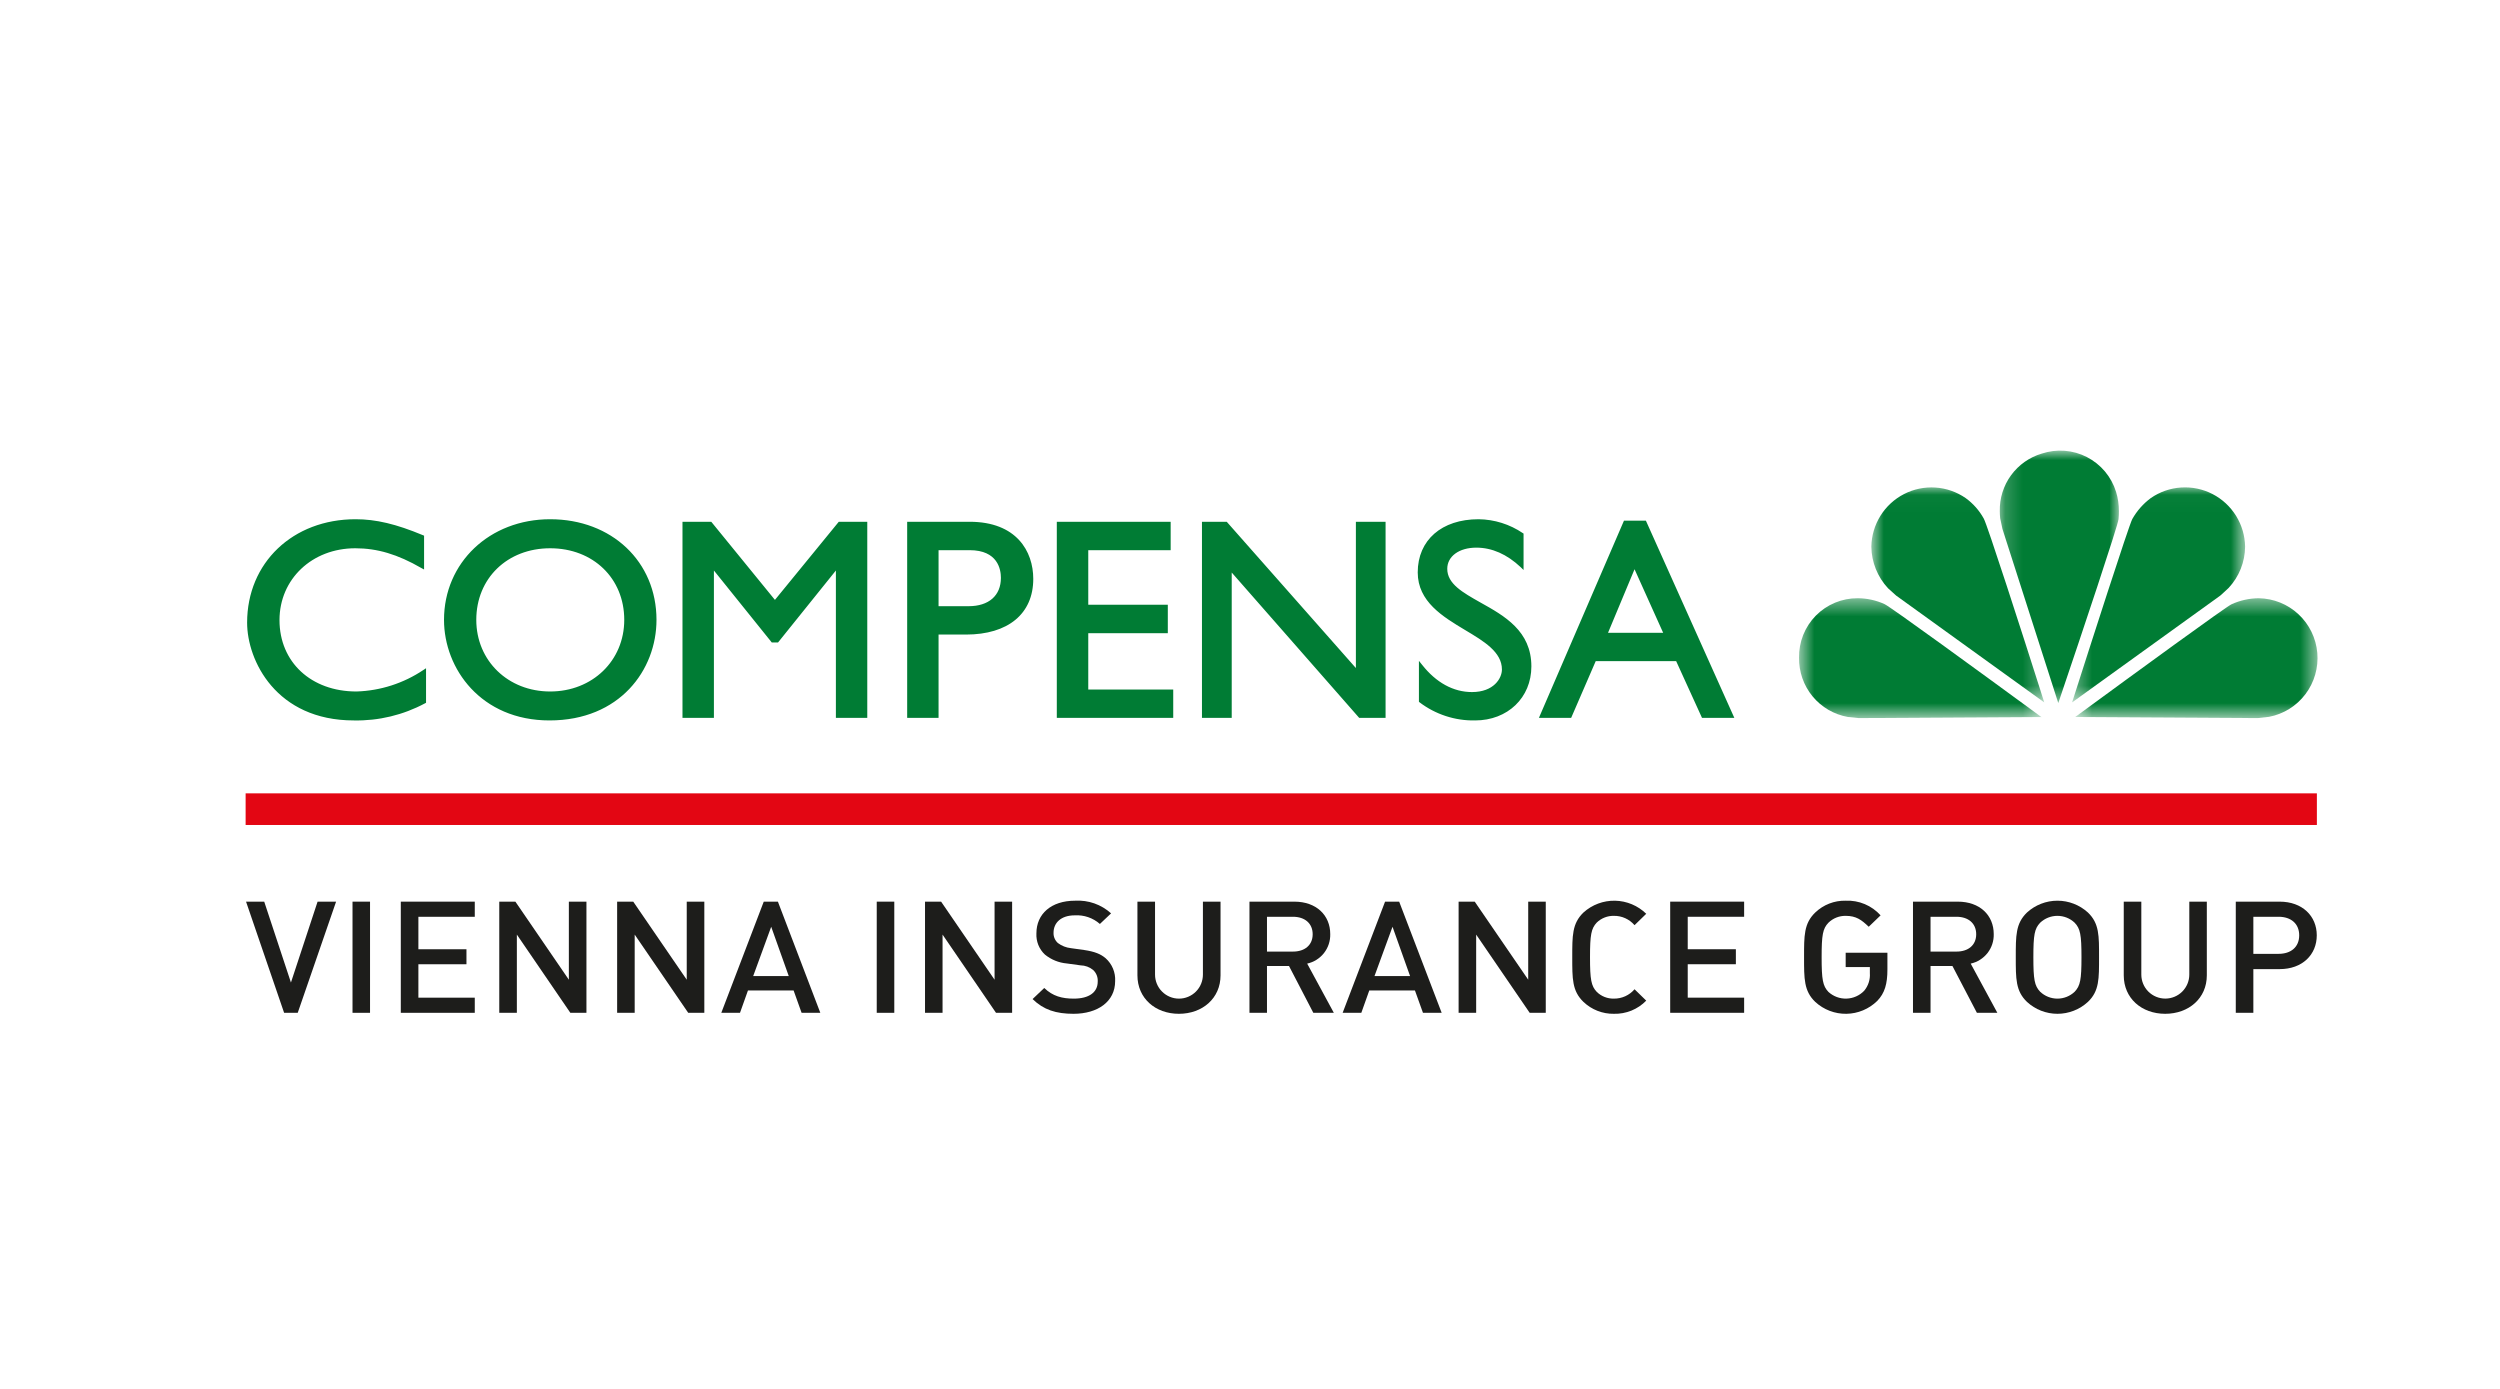 <?xml version="1.0" encoding="UTF-8"?> <svg xmlns="http://www.w3.org/2000/svg" width="144" height="80" viewBox="0 0 144 80" fill="none"><g clip-path="url(#clip0_10138_45)"><mask id="mask0_10138_45" style="mask-type:luminance" maskUnits="userSpaceOnUse" x="-13" y="-24" width="170" height="120"><path d="M156.366 -23.754H-12.266V95.758H156.366V-23.754Z" fill="white"></path></mask><g mask="url(#mask0_10138_45)"><path d="M133.452 45.697H14.148V47.519H133.452V45.697Z" fill="#E30613"></path><path d="M17.149 58.338H16.365L14.172 51.935H15.219L16.758 56.594L18.293 51.935H19.359L17.149 58.338Z" fill="#1D1D1B"></path><path d="M21.314 51.935H20.305V58.338H21.314V51.935Z" fill="#1D1D1B"></path><path d="M23.086 58.338V51.935H27.347V52.807H24.099V54.677H26.868V55.541H24.099V57.466H27.347V58.338H23.086Z" fill="#1D1D1B"></path><path d="M32.852 58.338L29.771 53.832V58.338H28.758V51.935H29.686L32.766 56.432V51.935H33.779V58.338H32.852Z" fill="#1D1D1B"></path><path d="M39.641 58.338L36.558 53.832V58.338H35.547V51.935H36.475L39.556 56.432V51.935H40.569V58.338H39.641Z" fill="#1D1D1B"></path><path d="M46.172 58.338L45.712 57.052H43.082L42.624 58.338H41.547L43.992 51.935H44.807L47.25 58.338H46.172ZM44.421 53.382L43.383 56.223H45.433L44.421 53.382Z" fill="#1D1D1B"></path><path d="M51.511 51.935H50.5V58.338H51.511V51.935Z" fill="#1D1D1B"></path><path d="M57.37 58.338L54.291 53.832V58.338H53.281V51.935H54.208L57.287 56.432V51.935H58.298V58.338H57.37Z" fill="#1D1D1B"></path><mask id="mask1_10138_45" style="mask-type:luminance" maskUnits="userSpaceOnUse" x="-13" y="-24" width="170" height="120"><path d="M156.366 -23.754H-12.266V95.758H156.366V-23.754Z" fill="white"></path></mask><g mask="url(#mask1_10138_45)"><path d="M61.833 58.395C60.831 58.395 60.111 58.168 59.477 57.546L60.149 56.908C60.636 57.378 61.167 57.521 61.852 57.521C62.725 57.521 63.229 57.159 63.229 56.54C63.237 56.416 63.218 56.292 63.173 56.177C63.128 56.062 63.058 55.959 62.968 55.874C62.763 55.703 62.505 55.608 62.238 55.604L61.452 55.496C60.988 55.456 60.547 55.277 60.186 54.982C60.02 54.827 59.891 54.637 59.806 54.426C59.722 54.215 59.685 53.988 59.697 53.761C59.697 52.646 60.542 51.88 61.928 51.88C62.304 51.858 62.681 51.911 63.036 52.036C63.392 52.162 63.718 52.356 63.998 52.61L63.354 53.22C62.954 52.869 62.433 52.691 61.903 52.724C61.113 52.724 60.684 53.156 60.684 53.725C60.679 53.836 60.699 53.947 60.743 54.05C60.786 54.153 60.852 54.245 60.935 54.319C61.154 54.483 61.413 54.585 61.684 54.614L62.444 54.72C63.063 54.811 63.409 54.957 63.688 55.198C63.872 55.362 64.016 55.566 64.11 55.794C64.204 56.022 64.246 56.268 64.232 56.514C64.232 57.692 63.229 58.395 61.833 58.395Z" fill="#1D1D1B"></path><path d="M67.905 58.395C66.547 58.395 65.516 57.5 65.516 56.18V51.935H66.53V56.134C66.53 56.316 66.565 56.496 66.634 56.664C66.703 56.833 66.804 56.986 66.933 57.114C67.061 57.243 67.213 57.345 67.38 57.415C67.548 57.485 67.728 57.521 67.909 57.521C68.091 57.521 68.27 57.485 68.438 57.415C68.606 57.345 68.758 57.243 68.886 57.114C69.014 56.986 69.115 56.833 69.184 56.664C69.253 56.496 69.288 56.316 69.288 56.134V51.935H70.303V56.18C70.303 57.5 69.263 58.395 67.905 58.395Z" fill="#1D1D1B"></path><path d="M75.647 58.337L74.246 55.641H72.978V58.337H71.969V51.935H74.556C75.817 51.935 76.622 52.715 76.622 53.805C76.632 54.199 76.505 54.584 76.263 54.894C76.02 55.204 75.677 55.42 75.293 55.504L76.828 58.337L75.647 58.337ZM74.478 52.806H72.978V54.811H74.478C75.15 54.811 75.61 54.442 75.61 53.813C75.61 53.182 75.15 52.806 74.478 52.806Z" fill="#1D1D1B"></path><path d="M81.963 58.338L81.501 57.052H78.87L78.412 58.338H77.336L79.78 51.935H80.592L83.04 58.338H81.963ZM80.209 53.382L79.17 56.223H81.221L80.209 53.382Z" fill="#1D1D1B"></path><path d="M88.109 58.337L85.027 53.832V58.337H84.016V51.935H84.944L88.025 56.431V51.935H89.036V58.337H88.109Z" fill="#1D1D1B"></path><path d="M92.96 58.395C92.309 58.405 91.679 58.159 91.207 57.709C90.552 57.079 90.562 56.368 90.562 55.136C90.562 53.903 90.552 53.193 91.207 52.561C91.706 52.11 92.358 51.867 93.029 51.881C93.701 51.895 94.342 52.164 94.823 52.634L94.15 53.29C94.003 53.119 93.82 52.982 93.615 52.889C93.409 52.796 93.186 52.75 92.96 52.753C92.594 52.745 92.239 52.884 91.975 53.138C91.651 53.482 91.585 53.849 91.585 55.136C91.585 56.423 91.651 56.792 91.975 57.134C92.105 57.261 92.259 57.361 92.429 57.427C92.598 57.493 92.779 57.525 92.96 57.521C93.186 57.523 93.409 57.477 93.615 57.383C93.82 57.29 94.003 57.153 94.15 56.981L94.823 57.637C94.581 57.885 94.291 58.08 93.971 58.211C93.65 58.341 93.306 58.404 92.96 58.395Z" fill="#1D1D1B"></path><path d="M96.203 58.337V51.935H100.462V52.806H97.213V54.676H99.986V55.54H97.213V57.465H100.462V58.337H96.203Z" fill="#1D1D1B"></path><path d="M108.126 57.656C107.651 58.12 107.016 58.385 106.352 58.395C105.689 58.405 105.046 58.159 104.558 57.709C103.902 57.079 103.914 56.368 103.914 55.136C103.914 53.903 103.902 53.193 104.558 52.561C105.029 52.11 105.66 51.865 106.311 51.88C106.688 51.864 107.063 51.931 107.411 52.077C107.758 52.223 108.069 52.444 108.322 52.724L107.639 53.381C107.217 52.977 106.911 52.753 106.311 52.753C105.941 52.747 105.584 52.889 105.318 53.148C104.991 53.49 104.926 53.849 104.926 55.136C104.926 56.422 104.991 56.791 105.318 57.134C105.602 57.394 105.976 57.532 106.36 57.52C106.744 57.508 107.109 57.346 107.376 57.069C107.613 56.785 107.731 56.42 107.704 56.051V55.703H106.311V54.877H108.715V55.838C108.715 56.666 108.566 57.203 108.126 57.656Z" fill="#1D1D1B"></path><path d="M113.869 58.337L112.46 55.641H111.199V58.337H110.188V51.935H112.77C114.035 51.935 114.839 52.715 114.839 53.805C114.85 54.199 114.723 54.584 114.481 54.894C114.238 55.204 113.896 55.42 113.512 55.504L115.047 58.337L113.869 58.337ZM112.697 52.806H111.199V54.811H112.697C113.37 54.811 113.829 54.442 113.829 53.813C113.829 53.182 113.37 52.806 112.697 52.806Z" fill="#1D1D1B"></path><path d="M120.264 57.709C119.786 58.15 119.159 58.395 118.509 58.395C117.859 58.395 117.232 58.15 116.754 57.709C116.099 57.08 116.109 56.368 116.109 55.136C116.109 53.903 116.099 53.193 116.754 52.561C117.234 52.123 117.86 51.88 118.509 51.88C119.158 51.88 119.784 52.123 120.264 52.561C120.923 53.193 120.905 53.903 120.905 55.136C120.905 56.368 120.923 57.08 120.264 57.709ZM119.5 53.148C119.232 52.894 118.876 52.753 118.507 52.753C118.138 52.753 117.783 52.894 117.514 53.148C117.187 53.49 117.122 53.849 117.122 55.136C117.122 56.423 117.187 56.78 117.514 57.125C117.783 57.379 118.138 57.521 118.507 57.521C118.877 57.521 119.232 57.379 119.5 57.125C119.828 56.78 119.893 56.423 119.893 55.136C119.893 53.849 119.828 53.49 119.5 53.148Z" fill="#1D1D1B"></path><path d="M124.715 58.395C123.357 58.395 122.328 57.5 122.328 56.18V51.935H123.34V56.134C123.34 56.502 123.485 56.854 123.744 57.114C124.004 57.373 124.355 57.519 124.722 57.519C125.088 57.519 125.44 57.373 125.699 57.114C125.958 56.854 126.104 56.502 126.104 56.134V51.935H127.113V56.18C127.113 57.5 126.074 58.395 124.715 58.395Z" fill="#1D1D1B"></path><path d="M131.31 55.821H129.793V58.337H128.781V51.935H131.31C132.612 51.935 133.446 52.762 133.446 53.874C133.446 54.994 132.612 55.821 131.31 55.821ZM131.252 52.806H129.793V54.941H131.252C131.957 54.941 132.434 54.552 132.434 53.874C132.434 53.202 131.957 52.806 131.252 52.806Z" fill="#1D1D1B"></path><path d="M20.53 39.83C17.921 39.83 16.099 38.138 16.099 35.718C16.099 33.356 17.976 31.58 20.465 31.58C21.733 31.58 22.906 31.93 24.271 32.719L24.427 32.803V30.854L24.366 30.829C22.814 30.181 21.65 29.908 20.479 29.908C16.863 29.908 14.234 32.417 14.234 35.864C14.234 38.043 15.903 41.497 20.383 41.497C21.811 41.526 23.222 41.186 24.482 40.511L24.54 40.481V38.491L24.384 38.593C23.241 39.36 21.905 39.789 20.53 39.83ZM31.689 29.908C28.203 29.908 25.575 32.403 25.575 35.703C25.575 38.517 27.706 41.497 31.652 41.497C35.701 41.497 37.814 38.586 37.814 35.703C37.814 32.348 35.234 29.908 31.689 29.908ZM31.689 39.83C29.264 39.83 27.434 38.058 27.434 35.703C27.434 33.309 29.224 31.58 31.689 31.58C34.163 31.58 35.957 33.309 35.957 35.703C35.957 38.058 34.121 39.83 31.689 39.83ZM44.636 34.554C44.487 34.368 40.969 30.054 40.969 30.054H39.311V41.348H41.121V32.861C41.393 33.196 44.454 37.006 44.454 37.006H44.815C44.815 37.006 47.874 33.196 48.147 32.861V41.348H49.955V30.054H48.314C48.314 30.054 44.783 34.368 44.636 34.554ZM55.85 30.054H52.253V41.348H54.061V36.551H55.638C58.066 36.551 59.516 35.354 59.516 33.345C59.516 31.755 58.552 30.054 55.85 30.054ZM55.789 34.917H54.061V31.69H55.85C57.475 31.69 57.652 32.799 57.652 33.283C57.652 34.306 56.956 34.917 55.789 34.917ZM62.684 36.471H67.266V34.834H62.684V31.69H67.43V30.054H60.872V41.348H67.578V39.717H62.684L62.684 36.471ZM78.099 38.48C77.762 38.094 70.66 30.054 70.66 30.054H69.233V41.348H70.947V32.978C71.281 33.363 78.288 41.348 78.288 41.348H79.809V30.054H78.099V38.48ZM85.277 34.706C84.246 34.124 83.362 33.629 83.362 32.763C83.362 32.043 84.046 31.544 85.034 31.544C85.936 31.544 86.796 31.922 87.59 32.668L87.757 32.832V30.734L87.717 30.709C86.963 30.197 86.075 29.918 85.165 29.908C83.04 29.908 81.661 31.109 81.661 32.971C81.661 34.655 83.109 35.522 84.388 36.289C85.48 36.941 86.511 37.556 86.511 38.564C86.511 39.07 86.041 39.863 84.787 39.863C83.712 39.863 82.719 39.317 81.911 38.291L81.73 38.065V40.42L81.764 40.452C82.684 41.151 83.812 41.52 84.966 41.497C86.84 41.497 88.207 40.187 88.207 38.385C88.207 36.34 86.649 35.471 85.277 34.706ZM94.804 29.992H93.54L88.642 41.348H90.499C90.499 41.348 91.859 38.2 91.914 38.08H96.546C96.597 38.196 98.035 41.348 98.035 41.348H99.897L94.804 29.992ZM92.622 36.449C92.727 36.202 93.998 33.16 94.15 32.788C94.313 33.152 95.686 36.195 95.798 36.449H92.622Z" fill="#007C34"></path><mask id="mask2_10138_45" style="mask-type:luminance" maskUnits="userSpaceOnUse" x="103" y="34" width="15" height="8"><path d="M117.581 34.459H103.625V41.362H117.581V34.459Z" fill="white"></path></mask><g mask="url(#mask2_10138_45)"><path d="M106.436 41.297L107.067 41.362C107.067 41.362 116.732 41.304 117.582 41.3C114.002 38.677 108.902 34.958 108.545 34.794C108.06 34.574 107.534 34.46 107.002 34.459C106.554 34.456 106.111 34.543 105.697 34.715C105.284 34.887 104.909 35.139 104.594 35.458C104.279 35.778 104.032 36.156 103.865 36.573C103.699 36.989 103.618 37.435 103.626 37.883C103.612 38.694 103.888 39.484 104.403 40.109C104.918 40.735 105.639 41.156 106.436 41.297Z" fill="#007C34"></path></g><mask id="mask3_10138_45" style="mask-type:luminance" maskUnits="userSpaceOnUse" x="107" y="28" width="11" height="13"><path d="M117.75 28.033H107.789V40.459H117.75V28.033Z" fill="white"></path></mask><g mask="url(#mask3_10138_45)"><path d="M113.221 28.689C112.705 28.332 112.102 28.122 111.476 28.082C110.851 28.041 110.226 28.172 109.669 28.459C109.111 28.747 108.642 29.18 108.311 29.714C107.98 30.247 107.8 30.861 107.789 31.489C107.801 32.38 108.144 33.233 108.751 33.884L109.219 34.306C109.219 34.306 117.063 39.961 117.75 40.459C116.405 36.227 114.462 30.214 114.266 29.872C114.009 29.405 113.652 29.001 113.221 28.689Z" fill="#007C34"></path></g><mask id="mask4_10138_45" style="mask-type:luminance" maskUnits="userSpaceOnUse" x="115" y="25" width="8" height="16"><path d="M122.049 25.961H115.188V40.496H122.049V25.961Z" fill="white"></path></mask><g mask="url(#mask4_10138_45)"><path d="M117.606 26.127C116.896 26.337 116.274 26.776 115.837 27.375C115.4 27.974 115.172 28.701 115.188 29.443C115.188 29.579 115.195 29.715 115.21 29.85L115.341 30.469C115.341 30.469 118.3 39.688 118.557 40.496C119.984 36.29 121.981 30.301 122.028 29.904C122.044 29.751 122.051 29.597 122.05 29.443C122.051 29.064 121.995 28.687 121.883 28.325C121.75 27.897 121.533 27.5 121.245 27.157C120.956 26.814 120.603 26.532 120.205 26.327C119.807 26.122 119.372 25.999 118.926 25.965C118.479 25.931 118.031 25.986 117.606 26.127Z" fill="#007C34"></path></g><mask id="mask5_10138_45" style="mask-type:luminance" maskUnits="userSpaceOnUse" x="119" y="34" width="15" height="8"><path d="M133.489 34.459H119.531V41.362H133.489V34.459Z" fill="white"></path></mask><g mask="url(#mask5_10138_45)"><path d="M130.107 34.459C129.563 34.462 129.027 34.581 128.532 34.808C128.209 34.958 123.108 38.677 119.531 41.3C120.38 41.304 130.05 41.362 130.05 41.362C130.05 41.362 130.676 41.297 130.699 41.289C131.535 41.129 132.281 40.663 132.794 39.983C133.307 39.303 133.55 38.456 133.477 37.607C133.403 36.757 133.018 35.965 132.395 35.384C131.773 34.802 130.958 34.473 130.107 34.459Z" fill="#007C34"></path></g><mask id="mask6_10138_45" style="mask-type:luminance" maskUnits="userSpaceOnUse" x="119" y="28" width="11" height="13"><path d="M129.318 28.033H119.352V40.459H129.318V28.033Z" fill="white"></path></mask><g mask="url(#mask6_10138_45)"><path d="M129.318 31.493C129.309 30.864 129.129 30.249 128.799 29.715C128.468 29.18 127.999 28.745 127.441 28.457C126.883 28.169 126.258 28.039 125.632 28.08C125.006 28.12 124.402 28.331 123.886 28.689C123.45 29.012 123.087 29.424 122.82 29.897C122.626 30.25 120.368 37.282 119.352 40.459C121.042 39.244 127.889 34.306 127.889 34.306C127.889 34.306 128.357 33.884 128.372 33.862C128.972 33.219 129.309 32.373 129.318 31.493Z" fill="#007C34"></path></g></g></g></g><defs><clipPath id="clip0_10138_45"><rect width="143" height="80" fill="white" transform="translate(0.547)"></rect></clipPath></defs></svg> 